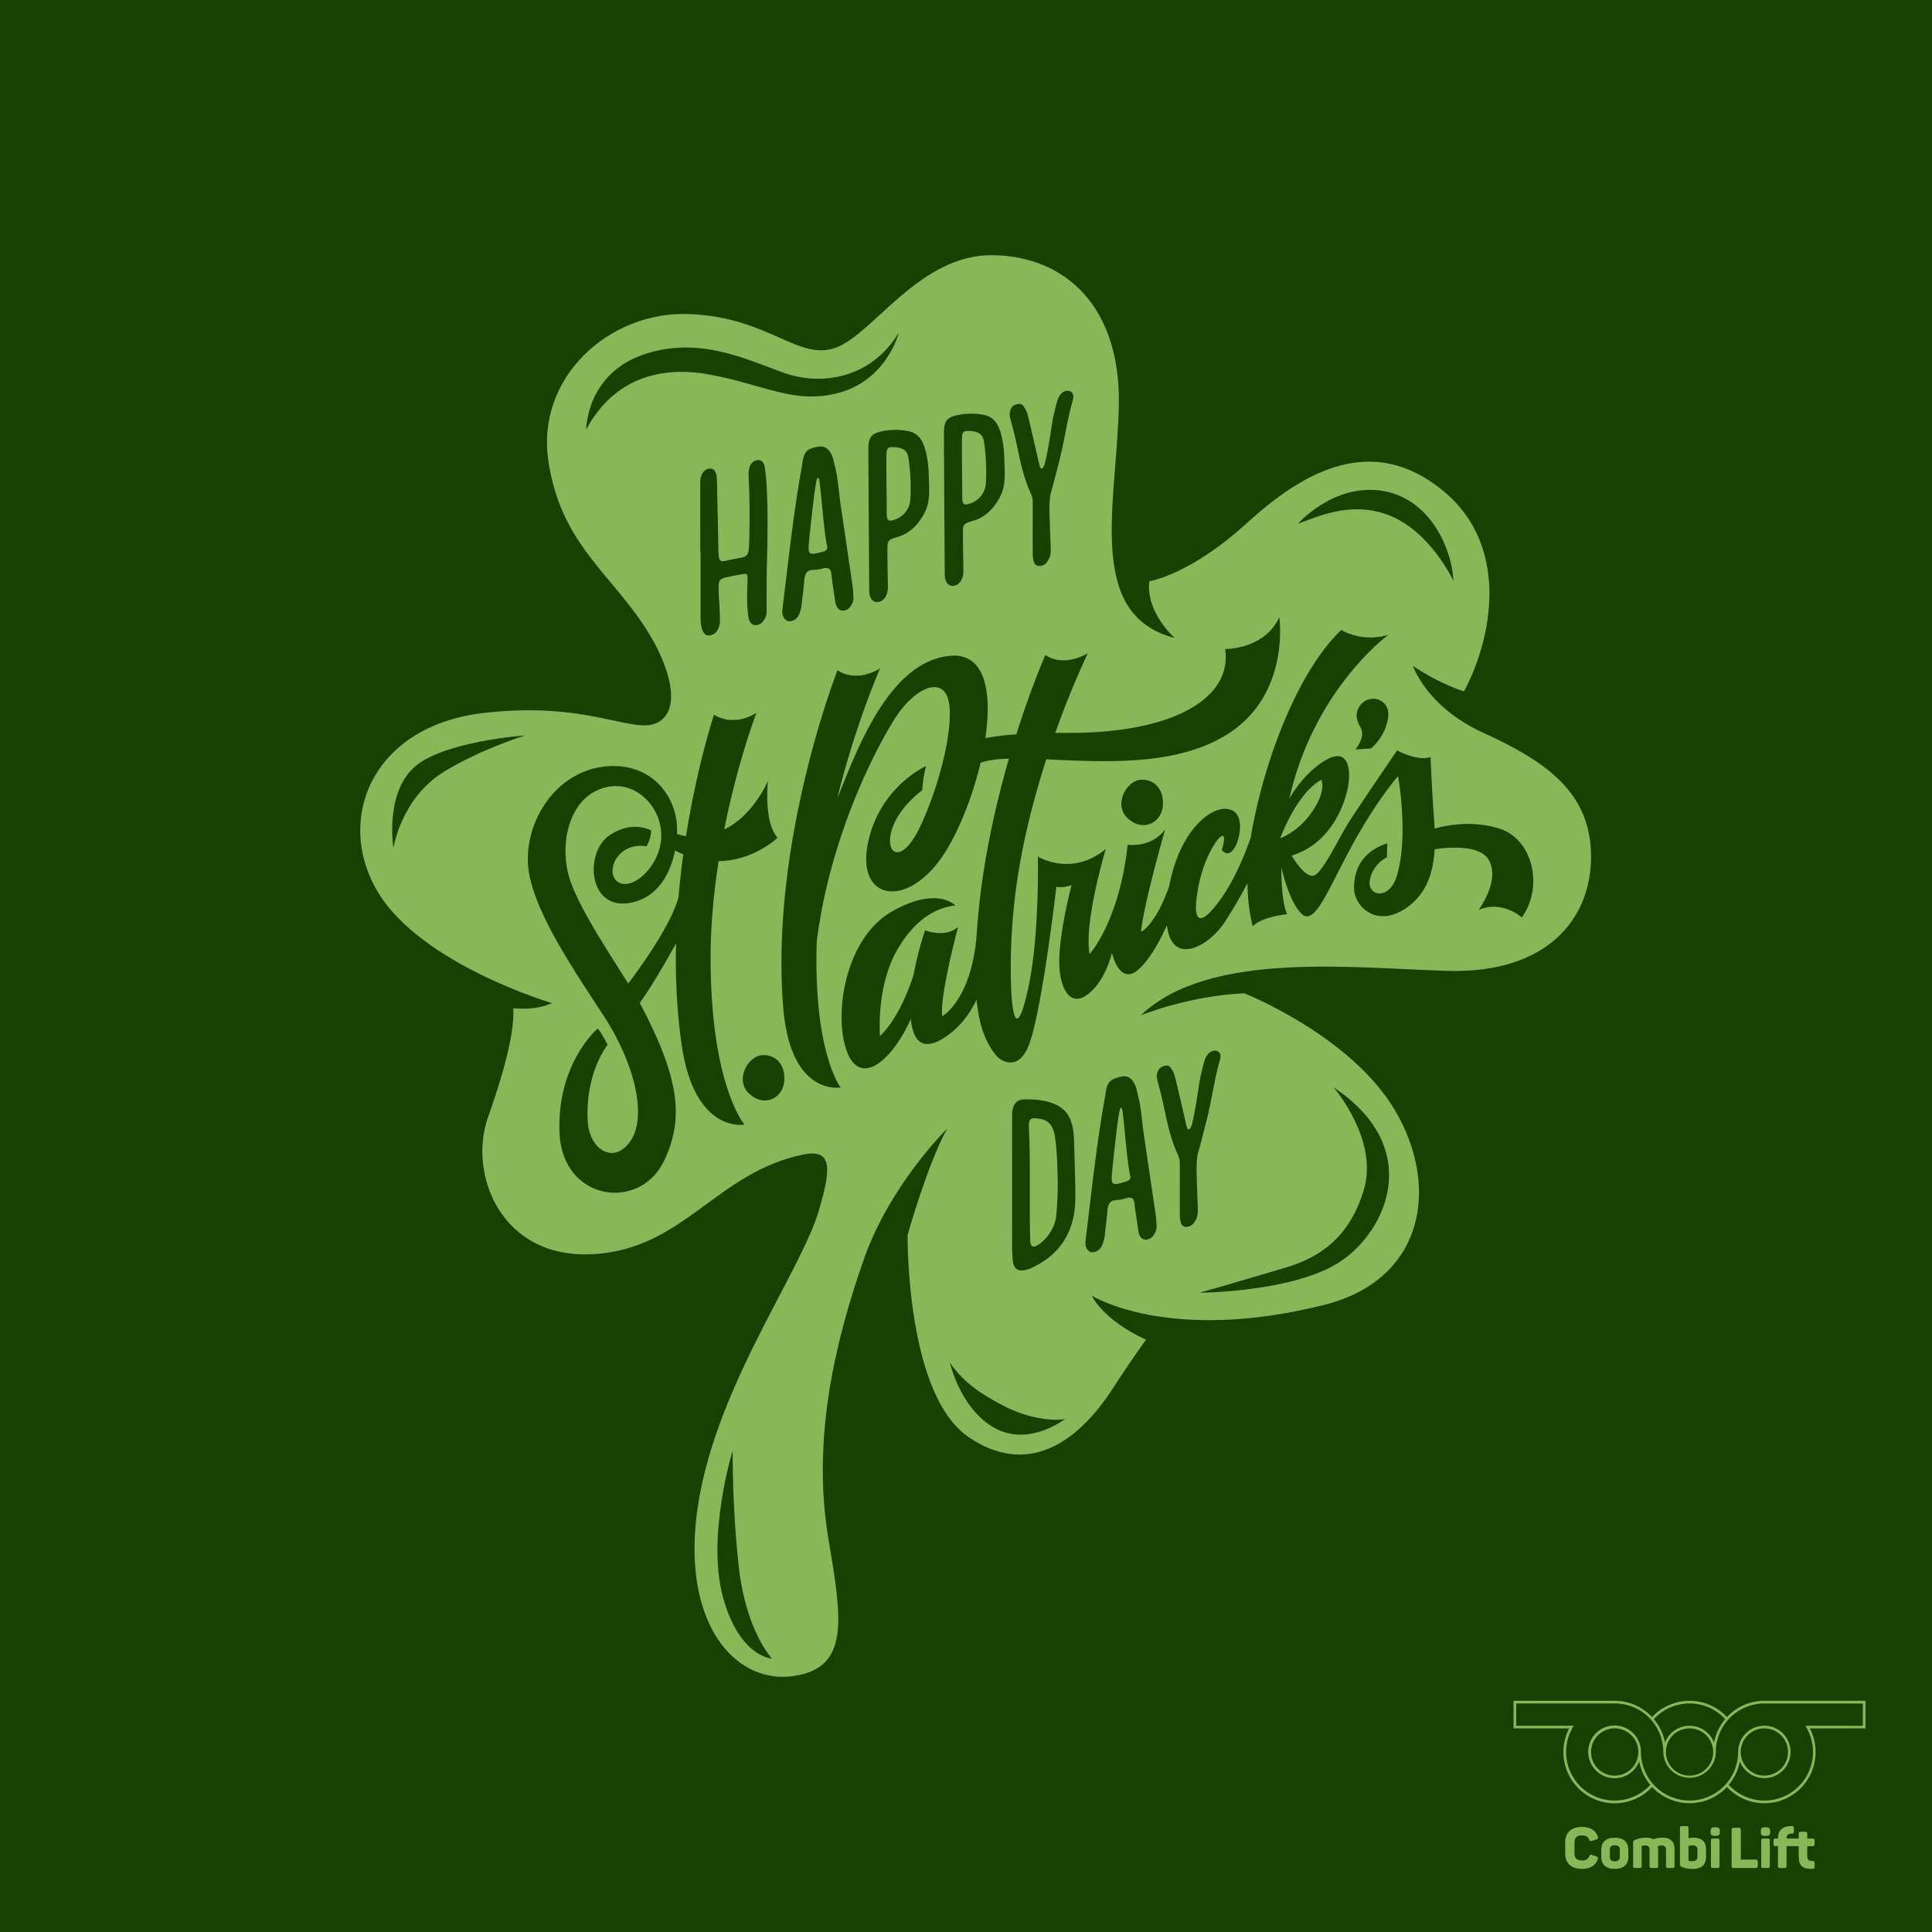 <svg id="Layer_1" data-name="Layer 1" xmlns="http://www.w3.org/2000/svg" viewBox="0 0 2000 2000"><defs><style>.cls-1{fill:#184001;}.cls-2{fill:#89b657;}</style></defs><rect class="cls-1" width="2000" height="2000"/><path class="cls-2" d="M848.51,1250.32c9.1-33.18,16.7-62-16.44-55.24-90.81,18.42-123.63,98-218.33,103.25s-129.56-82.5-108.5-142c20-56.41,27.4-92.06,26.08-112.66,0,0,22.36,3.06,39.9-5.27,0,0-134.59-39.89-179.75-114.42S384,751.64,500.64,738.05s160.45,28.06,185,6.58c17.76-15.54,7.61-54-14.47-89.87-37.26-60.5-90.31-90.32-103.46-177.12S630.4,322,713.26,325.08s113.54,49.54,152.56,34.63,86.37-96.45,161.77-95.57S1160,317.63,1158.23,418.9s-35.51,217.44,57.87,241.55c0,0-30.25-26.3-26.3-58.74,0,0,41.65-6.14,101.27-60.5s129.77-92.5,202.1-33.76,50,157,22.36,208.24c0,0-24.11-7-52.83-26.3,0,0,13.8,42,72.12,68.83,65.32,30,113.11,61.81,112.23,130.64-.79,61.81-44.75,119-148.18,116.18-96.88-2.63-247.26-21.49-317.84,46,0,0,49.1-20.17,107-22.8,0,0,111.35,43.84,157,122.75s28.73,174.1-74.53,199.91c-161.33,40.34-240.24-9.64-240.24-9.64s10.52,24.55,56.11,45.59c0,0-15.39,20.95-33.75,49.54-38.58,60.06-90.75,91.63-149.94,51.29-65.17-44.41-63.13-209.11-63.13-209.11s20.17-72.34,40.77-110c0,0-59.18,57.87-86.36,135.9s-54.36,181.5-36.39,288.47c14,83.1,22.36,133.27-35.51,142s-108.73-47.4-102.58-147.74C727.73,1451.33,829.44,1319.81,848.51,1250.32Z" transform="translate(0)"/><path class="cls-1" d="M770.69,1164.18s-34.63-39.9-35.07-170.54c-.12-35.27,3.28-70.12,8.3-102.21,37-.6,61-24.27,61-24.27C790.2,850.72,795,808.41,795,808.41s-13.81,32.66-41,48c-1.45.81-2.87,1.55-4.28,2.24C763.7,788.44,783,738.05,783,738.05c-25.64,15.34-43.84,1.75-43.84,1.75s-17.24,51.63-29,125.76a54.3,54.3,0,0,1-9.37-2.21c.11-2.84.1-5.61,0-8.25-1.32-29.81-24.59-63.9-69.27-62-52.39,2.19-87,52.61-85,100,1.87,45,47.35,110.69,78.69,158.91s44.72,102.37,28.06,128.24-43.53,11.17-44.94-20.83c-2.19-49.76,20.61-77.81,20.61-77.81s-6.36-12.94-10.2-16.88c0,0-42,35.51-39.56,107s82.36,82.68,107.85,30.69c21.92-44.72,15.56-87.25-23.24-161.34l-1.52-2.83c12.78-17.87,27.71-43.83,37.58-61.69-.84,34.54.71,70.5,6,106.17C719.4,1173.82,770.69,1164.18,770.69,1164.18ZM702.42,928.7c-7.62,28.71-39.61,73-52.09,89.52C628.72,983.5,594.7,933,587.88,903.11c-8.55-37.48,4.84-81.49,41.43-88.56,31.78-6.14,59.08,24.89,54.8,57-4,29.6-32.83,52-45.6,40.56-12.27-11,2-41,30.69-36,0,0,4.82-7.68,4.82-16.44,0,0-19.23-11.05-43,5-25.87,17.53-22.14,75.4,18.41,70.36,30-3.72,44.37-29.37,49.31-54.53q4.35,2.17,8.59,3.87C705.43,898.59,703.73,913.39,702.42,928.7Z" transform="translate(0)"/><path class="cls-1" d="M789.1,1092.28c-15.31,1-28.93,26.3-13.15,40.33s34.63,4,35.95-13.59S802.25,1091.4,789.1,1092.28Z" transform="translate(0)"/><path class="cls-1" d="M1181,807.21c-15.31,1-28.93,26.3-13.15,40.33s34.63,4,35.95-13.59S1194.18,806.33,1181,807.21Z" transform="translate(0)"/><path class="cls-1" d="M1553.23,858.17c-27.2-9.06-53.6-4.47-68.18-.41-.21-5.07-.54-10-.87-14.71-2.19-31.35-3.28-59.41-3.28-59.41-13.16,4.83-34.64-6.79-34.64-6.79S1407.9,833,1396.72,850.5s-27.4,53.27-36.82,55.9-22.8-20.72-22.8-20.72c30.25-9.2,48.88-35.4,56.77-64.11,5.39-19.6,4.39-48.67-19.94-35.51s-39.24,40.77-39.24,40.77c25.65-113.77,102.59-169.66,102.59-169.66-27.84,8.33-48.67-5-48.67-5-39.45,36.61-76.28,120.78-92.28,205.83-.59,3.13-1.1,6.19-1.57,9.2-6.57,18.52-16.87,43.45-30,62-23.68,33.54-31.79,26.31-23.68-13.81s34-68.61,23.68-35.62c0,0,7,10.42,14.46-4.27,4.41-8.68,10.31-35.84-9-38.14-17.54-2.09-49.38,23.36-59.8,79.89-14.47,41.1-29.2,47.35-29.2,47.35,2.3-27.29,25-106.2,25-106.2-14.14,19.73-38.83,16.11-38.83,16.11-8.85,79.9-39.42,113.11-39.42,113.11-6.25-32.55,16.76-108.83,16.76-108.83-35.51,29.59-70.36,7.89-70.36,7.89s2,80.88-9.86,135.79-17.1,29.59-18-5.89a617.15,617.15,0,0,1,3.54-82.38c5.73-52.89,19.11-104.85,33.08-148.12,59.09,2.52,136.84,7.94,190.34-27.85,62.26-41.65,50.86-119.25,50.86-119.25-15.78,33.76-56.12,32.88-56.12,32.88,7.89,51.08-54.47,87.24-162.2,86.81-4.75,0-9.27,0-13.59,0,17.66-49.64,33.75-82.45,33.75-82.45-27.37,15.48-44,1.77-44,1.77s-14.23,32.16-30.06,82.22a272,272,0,0,0-32.06,3.89c7.06-47.83-.25-88.1-35.88-85.25-65.75,5.26-99.51,104.76-117.47,147.63C885.84,749,911,692,911,692c-26.67,15.62-44,1.78-44,1.78s-70,177.8-56.23,348.94c7.5,92.81,59.44,83,59.44,83s-28.29-36-24.74-150.94c14-110.62,61.94-201.29,81.27-231.49,21-32.88,52-45,55.9-14.14s-12.17,89.11-30.42,127.25-35.84,29.1-29.59,4.6,32.06-42.91,32.06-42.91a124.28,124.28,0,0,1,4-25.11s-49.1,21.77-60.5,81.39,44.19,67.13,81.55,5.7c14.36-23.61,27.55-57.39,35.36-90.55,7.59-2.65,17.59-3.82,29.35-4.17-14.21,49.11-28.09,110.52-32.85,174.3,0,0,0,.08,0,.12-.22,2.93-.42,5.88-.6,8.82-5.72,67.12-35.64,83.44-35.64,83.44-2.63-22,16.44-92.39,16.44-92.39C977.72,971.5,957.67,963,957.67,963a338.56,338.56,0,0,0-11.85,45.77s-12.48,42.68-34.84,63.72c0,0-4.39-50.69,17.95-89.43,24.46-42.42,53.4-44.72,60-45.71,0,0-18.41-20.38-65.1,5.92-49.61,27.95-61.48,108.83-46.69,146.32,13.9,35.21,46.09,8.9,65.74-34.77,2.08,21.5,11.41,36.25,38.16,17,14.32-10.29,23.74-24,29.93-37.1,2.72,31,11.93,48.38,21.23,58.94,3.25,3.69,23.15,18.28,34.33-15.92,13.38-40.92,27-159.8,27-159.8,7.24,1.65,15.78-1.64,15.78-1.64s-10.19,37.48-12.49,70.36,9.21,56.89,28.28,43.4,26-43.73,26-43.73,7.23,33.21,26,18.42c13.56-10.71,25.4-34.67,30.9-47.1,4.86,42.95,42.82,22.48,59.3-2.33a475.3,475.3,0,0,0,24.08-41.07c.4,28.38,5.51,44.58,5.51,44.58,9.42-9.87,35.51-12.5,35.51-12.5-6.58-14.47-5.92-48.44-5.92-48.44s7.67,35.84,21.26,48.33,27.4-26.41,52.83-72.66,46.69-70.15,46.69-70.15,11.18,61.38-1.1,102.81c-8.13,27.46-32,21-28,3.94s17.53-22.57,17.53-22.57l.44-14.47c-15.34,4.6-34.63,17.1-34.41,46.47.13,18.44,23.45,42.3,55.23,19.51,20.5-14.71,26.86-37.34,28.21-60,16.47-2.35,47.13-4.38,56,11.09,12.27,21.48-10.52,51.73-10.52,51.73,25-10.52,44.71,7.89,44.71,7.89C1598,918.23,1586.88,869.39,1553.23,858.17Zm-228,9.65s17.09-46.91,42.52-60.5c0,0,6.75,12.35-12.93,37.7A74.42,74.42,0,0,1,1325.27,867.82Z" transform="translate(0)"/><path class="cls-1" d="M794,579c.73-26.61,1-53.11-.57-79.2a153.46,153.46,0,0,0-1.8-16.34c-1-5.65-3.88-7.8-8.26-6.91-4.84,1-7.71,4.88-8.34,11.57a42.88,42.88,0,0,0,0,6c1,21,1.16,42.2.63,63.56-.24,9.88-.49,14.41-2.48,16.83-2.2,2.68-6.55,2.76-15.4,4.64-8.15,1.73-11.57,3-13-.3-.83-1.85-1-5.16-1.13-10.65-.38-23.16-.93-46.28-1.45-69.41-.08-3.59-.11-7.23-1.66-10.26-1.24-2.43-3.11-3.87-6.35-3.36-3.65.57-6,2.62-7.71,6.17-2,4.22-1.53,8.14-1.54,12.1-.06,22.46,0,44.91,0,67.35l.29-.07q0,33.66,0,67.33c0,5.23.22,10.41,2.18,14.92,1.39,3.2,3.45,5.41,7.83,4.64,4.89-.86,7.47-4.13,8.94-8.45a23.18,23.18,0,0,0,1.12-7.26c0-4.41-.25-8.75-.46-13.1-.3-6.34-.89-12.61-.9-19,0-9.91.61-10.57,10-12.6,4.41-1,8.82-1.86,13.22-2.6,6.46-1.1,6.85-.84,6.67,5.58-.33,11.69-.88,23.42.46,34.73.36,3.1.57,6.26,2.18,8.82s3.87,4,7.61,3.21,5.81-3.11,7.65-6.45c2.31-4.2,1.84-8.09,1.87-12.07C793.64,611.93,793.51,595.52,794,579Z" transform="translate(0)"/><path class="cls-1" d="M870.26,522.8c-1.92-13.06-2.56-26.57-5.73-39.19-1.79-7.15-1.94-11.47-6.24-17-3.62-4.67-8.47-5.92-19-2.21-5.67,2.33-7.34,7.19-8.25,12.34-.28,1.64-.41,3.27-.71,4.9-9,49.21-14.05,98.11-20.13,147.1-.45,3.66-.73,7.32,1.11,10.33,1.61,2.63,3.57,4.45,7.27,3.88,4.11-.63,6.93-3,8.7-7a38.77,38.77,0,0,0,2.81-12.21c.76-7.34,1.93-14.72,2.41-22,.28-4.28,1-7.22,2.53-9.1s4.29-2.83,8.47-2.79a35,35,0,0,0,8.39-1.46c5.28-1.32,8.1.13,8.69,5.6,1,9,2.51,17.71,3.7,26.59.42,3.1.84,6.1,2.64,8.55,1.9,2.6,4.33,3.57,7.92,2.66,3.75-.94,5.69-3.69,7.34-6.94,1.92-3.8,1.21-7.27,1-12.61-.16-1.37-.45-4.5-.9-7.57Q876.3,563.74,870.26,522.8Zm-18,48.2-.49.12c-7.37,2-11.28,2.89-13.16,1.41s-1.75-5.19-1.07-12.34c1.57-16.69,3.57-33.44,5.62-50.19.3-2.49,1-6.09,1.72-10.57,1.16-6.7,2.8-6.28,3.51-.65,2.37,18.86,3.76,40.43,6.26,57.57.41,2.78,1,6,1.59,9C856.71,567.73,856.3,569.94,852.26,571Z" transform="translate(0)"/><path class="cls-1" d="M914.1,446.28c-11.67,2.12-15.18,6.26-15.14,18.11q0,16.85.14,33.68.12,23.81.29,47.6.21,32.67.42,65.32c0,3.69.52,7,2.7,9.69,3.93,4.75,11.49,2.78,14.75-3.87,2-4.13,1.88-8.14,1.83-12.13-.15-11.61-.48-23.16-.44-34.8,0-5.49.07-8.23,1.54-10s4-2.5,8.94-4c12.38-3.61,20.67-12,27.1-23.35,6.53-11.56,5.9-22.64,5.23-38.75a114.21,114.21,0,0,0-2.87-25.46C956.15,458,952,449,940.94,446.44A67.28,67.28,0,0,0,914.1,446.28Zm26.25,27.23a204.8,204.8,0,0,1,2,43.76,23.36,23.36,0,0,1-14.41,20c-7.57,3.21-10,2.12-10-5.15.06-10-.55-50.33-.29-60.37.21-8.28,1.16-9.39,9.16-8.78C933.74,463.5,939.13,465.86,940.35,473.51Z" transform="translate(0)"/><path class="cls-1" d="M977.57,528.86q.23,32.67.43,65.32c0,3.69.51,7.05,2.7,9.69,3.92,4.75,11.49,2.78,14.74-3.87,2-4.13,1.88-8.14,1.83-12.14-.14-11.6-.48-23.15-.44-34.79,0-5.49.07-8.23,1.54-10s4-2.5,9-3.95c12.38-3.61,20.67-12,27.09-23.36,6.54-11.55,5.9-22.64,5.23-38.74a114.09,114.09,0,0,0-2.86-25.46c-2.45-10.32-6.57-19.4-17.66-21.91a67.28,67.28,0,0,0-26.84-.16c-11.66,2.11-15.18,6.26-15.14,18.11q0,16.85.14,33.68Q977.4,505.07,977.57,528.86ZM995.83,455c.22-8.28,1.16-9.39,9.16-8.78,6.93.52,12.32,2.88,13.54,10.53a204.16,204.16,0,0,1,2,43.76,23.35,23.35,0,0,1-14.4,20c-7.58,3.21-10,2.12-10-5.15C996.19,505.33,995.57,465,995.83,455Z" transform="translate(0)"/><path class="cls-1" d="M1051.17,454.12c4.29,19.87,8,40,16.43,57.89,1.79,3.81,1.48,8.32,1.49,12.72,0,15.63-.06,31.29,0,46.91A34.93,34.93,0,0,0,1070,581c1,3.4,3.36,5.54,7.7,4.74,3.71-.68,5.87-3,7.72-6.34,2.3-4.12,2.4-8.09,2.27-12.08-.43-13.13-1-26.23-1.31-39.38-.09-4,.34-15,1.78-18.8,4.08-14.83,5.15-19.46,8.54-32.53,5.41-20.86,7.89-41.79,14-62.66,1.42-4.9-.5-8.43-4-9.21-4.08-.91-8.31,1.51-10.92,6.88-1.9,3.9-3.64,12.5-4.68,16.55-2.62,10.27-3.95,28.21-9.19,50.69-.74,3.18-3.92,11.13-6.06,1.94-3.93-16.82-9.17-40.38-11.81-50.59a28,28,0,0,0-4.71-10c-2.08-2.76-5.11-2.5-8.44-1.15-3.16,1.28-4.56,4-5.38,7s0,5.56.61,8.15C1047.83,440.81,1049.71,447.37,1051.17,454.12Z" transform="translate(0)"/><path class="cls-1" d="M1111.85,1179.88c-.55-13.72-3.33-26.56-14.08-33.7-10.26-6.81-23.3-8.15-36.52-8.13-8.74,0-12.61,4.71-13.42,14-.15,1.63-.07,3.23-.07,4.83,0,40.1-.13,80.23,0,120.28,0,9.59-.31,19.47.84,28.71s7.15,11.18,16.72,7.74a49.8,49.8,0,0,0,5.89-2.68c18.77-9.62,31.74-23.74,37.81-42.93,4-12.65,4.62-21.69,4-45.1C1112.52,1203.58,1111.87,1180.17,1111.85,1179.88ZM1093.36,1259c-1,10.23-8.42,22.88-17.95,29.24-3.78,2.53-8.63,4.5-8.89-3.81-1.21-38.83.48-80-1.45-118.51a8,8,0,0,1,0-.85c.11-6.57,2.39-7.61,6.07-7.46,13.57.56,19,5.95,21.1,20.09,1.9,12.68,2.24,26.18,2.58,39.29A330.54,330.54,0,0,1,1093.36,1259Z" transform="translate(0)"/><path class="cls-1" d="M1196.05,1255.49q-6-40.73-12-81.42c-1.92-13-2.57-26.48-5.73-39-1.79-7.08-1.94-11.39-6.25-16.77-3.62-4.53-8.46-5.59-19-1.47-5.67,2.55-7.33,7.48-8.24,12.66-.29,1.65-.42,3.29-.72,4.93-9,49.55-14,98.66-20.12,147.87-.45,3.69-.74,7.36,1.1,10.3,1.61,2.57,3.57,4.31,7.27,3.6,4.11-.8,6.93-3.25,8.7-7.3a39.51,39.51,0,0,0,2.81-12.33c.76-7.36,1.94-14.79,2.42-22.1.28-4.29,1-7.25,2.52-9.2s4.3-3,8.48-3.11a36.12,36.12,0,0,0,8.39-1.79c5.28-1.52,8.1-.18,8.68,5.26,1,8.92,2.52,17.61,3.71,26.45.41,3.08.84,6.06,2.64,8.45s4.32,3.4,7.92,2.35,5.69-3.91,7.33-7.23c1.92-3.87,1.21-7.32,1-12.65C1196.8,1261.66,1196.5,1258.54,1196.05,1255.49ZM1166,1223l-.49.14c-7.37,2.3-11.27,3.32-13.15,1.92s-1.75-5.12-1.08-12.3c1.58-16.76,3.57-33.58,5.62-50.41.31-2.51.95-6.13,1.73-10.64,1.15-6.74,2.8-6.38,3.5-.78,2.37,18.77,3.76,40.28,6.27,57.33.4,2.76,1,5.93,1.59,8.91C1170.47,1219.52,1170.06,1221.75,1166,1223Z" transform="translate(0)"/><path class="cls-1" d="M1249,1160c5.41-21.08,7.89-42.1,14-63.2,1.42-5-.5-8.41-4-9.06-4.08-.75-8.31,1.83-10.93,7.31-1.89,4-3.63,12.64-4.67,16.73-2.63,10.37-4,28.36-9.19,51-.74,3.2-3.92,11.27-6.07,2.16-3.92-16.66-9.16-40-11.8-50.13a26.87,26.87,0,0,0-4.71-9.8c-2.08-2.68-5.11-2.3-8.45-.82-3.16,1.4-4.55,4.18-5.37,7.2s0,5.57.61,8.13c1.7,6.58,3.58,13.06,5,19.75,4.29,19.71,8,39.7,16.43,57.26,1.79,3.74,1.48,8.26,1.49,12.66,0,15.63-.06,31.29,0,46.91a34.51,34.51,0,0,0,.93,9.27c1,3.36,3.36,5.41,7.7,4.44,3.71-.82,5.87-3.24,7.72-6.63,2.3-4.21,2.4-8.19,2.27-12.18-.43-13.11-1-26.18-1.31-39.33-.09-4,.34-15,1.78-18.86C1244.58,1177.89,1245.65,1173.21,1249,1160Z" transform="translate(0)"/><path class="cls-1" d="M735.4,387.88c56.31,10.6,86.14,30.25,130.53,19.4,52.29-12.78,64.45-62.8,64.45-62.8-28.61,47.34-80.23,55.89-121,40.77s-86-36-139.74-19.4c-62.8,19.4-62.8,78.58-62.8,78.58C636.1,390.84,684.76,378.34,735.4,387.88Z" transform="translate(0)"/><path class="cls-1" d="M407.26,877.9s7.93-51.65,52.17-78.91c37.7-23.24,84.17-37.7,84.17-37.7s-87.24,6.13-116.18,34.19S407.26,877.9,407.26,877.9Z" transform="translate(0)"/><path class="cls-1" d="M758.41,1501.74S731.23,1590.3,748.33,1653s50.86,64,50.86,64-26.46-27.63-34.2-93.38C758,1564,758.41,1501.74,758.41,1501.74Z" transform="translate(0)"/><path class="cls-1" d="M1037.24,1454.46c-17.57-9.44-38.49-21.17-53.93-43.9,0,0,11,48.66,46.91,68,35.7,19.15,72.34-9.65,72.34-9.65C1093.77,1471,1066.5,1470.16,1037.24,1454.46Z" transform="translate(0)"/><path class="cls-1" d="M1380.5,1125.6s46.47,53.48,31.57,105.21-48.23,71.46-80.23,81.11-89.87,26.3-89.87,26.3,98.64-.44,146.42-32.88S1473.88,1187.85,1380.5,1125.6Z" transform="translate(0)"/><path class="cls-1" d="M1435.3,532.44c44.72,15.78,69.27,68.83,69.27,68.83-1.75-35.07-25.43-86.36-75-93.38s-85.92,34.2-85.92,34.2C1363.84,535.07,1397,518.92,1435.3,532.44Z" transform="translate(0)"/><path class="cls-1" d="M1419.2,774.83s15.18-11.89,17.8-32.21-21.64-25.9-30.29-10.36c-4.5,8.09-1.8,14.37,1.77,20.84,2.8,5.09,2.58,12.15-5.17,22.69Z" transform="translate(0)"/><path class="cls-2" d="M1637.6,1891.23c8.69,0,14.14,3.51,16.43,9.85.65,1.65.18,2.47-1.46,3.05l-4.52,1.59c-1.76.53-2.41.24-3-1.47-1.12-2.87-3.47-4.28-7.4-4.28-5.11,0-7.75,2.35-7.75,7v12c0,4.64,2.64,7,7.75,7,3.93,0,6.28-1.41,7.4-4.29.64-1.7,1.4-2.11,3-1.47l4.52,1.59c1.64.59,2.11,1.41,1.46,3-2.29,6.34-7.74,9.86-16.43,9.86-11.09,0-17.31-6-17.31-15.78V1907c0-9.74,6.22-15.78,17.31-15.78" transform="translate(0)"/><path class="cls-2" d="M1671.64,1910.24c-3.4,0-5.11,1.52-5.11,4.4v7.75c0,2.81,1.71,4.4,5.11,4.4s5.16-1.59,5.16-4.4v-7.75c0-2.88-1.7-4.4-5.16-4.4m0-7.87c9.27,0,14,4.7,14,12.39v7.56c0,7.69-4.75,12.33-14,12.33s-14-4.64-14-12.33v-7.56c0-7.69,4.81-12.39,14-12.39" transform="translate(0)"/><path class="cls-2" d="M1721.4,1902.37c8.34,0,12.09,4.47,12.09,12.15v17.08c0,1.64-.53,2.17-2.17,2.17h-4.52c-1.64,0-2.17-.53-2.17-2.17v-16.84c0-2.82-1.52-4.35-4.46-4.35a15.06,15.06,0,0,0-4.05.59,16.53,16.53,0,0,1,.35,3.58v17c0,1.64-.53,2.17-2.17,2.17h-4.52c-1.64,0-2.17-.53-2.17-2.17v-16.84c0-2.82-1.52-4.35-4.46-4.35a13.81,13.81,0,0,0-3.46.47c-.18,0-.23.18-.23.36v20.36c0,1.64-.54,2.17-2.18,2.17h-4.51c-1.64,0-2.17-.53-2.17-2.17v-23.71c0-1.93.4-2.64,2.34-3.4a28.23,28.23,0,0,1,11.44-2.12,14.15,14.15,0,0,1,7.16,1.65,26.64,26.64,0,0,1,9.86-1.65" transform="translate(0)"/><path class="cls-2" d="M1752.27,1910.3a15.52,15.52,0,0,0-4.34.64v15a.28.28,0,0,0,.18.29,12.68,12.68,0,0,0,3.75.47c3.7,0,5.34-1.59,5.34-4.87v-7.28c0-2.76-1.76-4.28-4.93-4.28m-4.34-17.78V1903a26.17,26.17,0,0,1,5.52-.59c8.62,0,12.67,4.47,12.67,12.15v7.34c0,8.27-4.52,12.79-13.79,12.79a29,29,0,0,1-11.09-1.94c-1.93-.93-2.17-1.4-2.17-3.28v-36.91c0-1.65.52-2.18,2.17-2.18h4.58c1.58,0,2.11.53,2.11,2.18" transform="translate(0)"/><path class="cls-2" d="M1780,1905.43v26.17c0,1.64-.53,2.17-2.11,2.17h-4.58c-1.64,0-2.17-.53-2.17-2.17v-26.17c0-1.65.53-2.17,2.17-2.17h4.58c1.58,0,2.11.52,2.11,2.17m.35-9.69v.59c0,3.17-1,4.17-4.16,4.17h-1.24c-3.17,0-4.16-1-4.16-4.17v-.59c0-3.17,1-4.16,4.16-4.16h1.24c3.16,0,4.16,1,4.16,4.16" transform="translate(0)"/><path class="cls-2" d="M1802.1,1894.51V1925h15.13c1.77,0,2.41.65,2.41,2.41v3.93c0,1.82-.64,2.41-2.41,2.41h-22.29c-1.77,0-2.41-.59-2.41-2.41v-36.85c0-1.82.64-2.4,2.41-2.4h4.75c1.76,0,2.41.58,2.41,2.4" transform="translate(0)"/><path class="cls-2" d="M1832.09,1905.43v26.17c0,1.64-.53,2.17-2.12,2.17h-4.58c-1.64,0-2.17-.53-2.17-2.17v-26.17c0-1.65.53-2.17,2.17-2.17H1830c1.59,0,2.12.52,2.12,2.17m.35-9.69v.59c0,3.17-1,4.17-4.17,4.17H1827c-3.17,0-4.17-1-4.17-4.17v-.59c0-3.17,1-4.16,4.17-4.16h1.23c3.17,0,4.17,1,4.17,4.16" transform="translate(0)"/><path class="cls-2" d="M1876.34,1911.12c1.58,0,2.11-.53,2.11-2.17v-3.52c0-1.65-.53-2.17-2.11-2.17h-5.46v-4.88c0-1.64-.53-2.17-2.11-2.17h-4.58c-1.59,0-2.18.53-2.18,2.17v4.88h-12.56v-.18c0-3.35,1.41-4.87,5.35-4.87,1.64,0,2.23-.53,2.23-2.23v-3.41c0-1.7-.59-2.23-2.23-2.23H1854c-8.91.12-13.43,4.46-13.43,12.74v.18H1838c-1.58,0-2.11.52-2.11,2.17V1909c0,1.64.53,2.17,2.11,2.17h2.59v20.48c0,1.64.52,2.17,2.16,2.17h4.47c1.7,0,2.22-.53,2.22-2.17v-20.48H1862v10.21c0,10.33,4.23,13.56,14.26,13.26,1.65-.06,2.18-.53,2.18-2.23v-3.69c0-1.71-.53-2.23-2.18-2.23-3.93,0-5.39-.89-5.39-5.46v-9.86Z" transform="translate(0)"/><path class="cls-2" d="M1931.14,1760.65H1826.47a53.06,53.06,0,0,0-38.74,16.84,53,53,0,0,0-77.48,0,53.08,53.08,0,0,0-38.74-16.84H1566.83v28.56h57.64a53,53,0,0,0,85.78,60.65,53,53,0,0,0,77.48,0,53,53,0,0,0,85.77-60.65h57.64ZM1749,1763.39a50.25,50.25,0,0,1,36.91,16.23,52.9,52.9,0,0,0-11.54,24.33,27.16,27.16,0,0,0-50.74,0,52.92,52.92,0,0,0-11.55-24.33A50.29,50.29,0,0,1,1749,1763.39Zm24.46,50.29a24.46,24.46,0,1,1-24.46-24.47A24.48,24.48,0,0,1,1773.45,1813.68Zm95.38-27.2,1.19,2a50.25,50.25,0,0,1-80.47,59.2,52.86,52.86,0,0,0,11.55-24.34,27.14,27.14,0,1,0-1.82-9.72h0a50.23,50.23,0,0,1-12.58,33.25h0a50.29,50.29,0,0,1-88-33.24,27.3,27.3,0,1,0-1.83,9.72,52.92,52.92,0,0,0,11.55,24.33,50.25,50.25,0,0,1-80.46-59.2l1.19-2h-59.59v-23.09h102a50.31,50.31,0,0,1,50.28,50.29,27.2,27.2,0,0,0,54.39,0,50.24,50.24,0,0,1,12.55-33.22l0,0a50.3,50.3,0,0,1,37.71-17h101.94v23.09Zm-42.36,2.73a24.46,24.46,0,1,1-24.46,24.47A24.49,24.49,0,0,1,1826.47,1789.21ZM1696,1813.68a24.47,24.47,0,1,1-24.46-24.47A24.49,24.49,0,0,1,1696,1813.68Z" transform="translate(0)"/></svg>